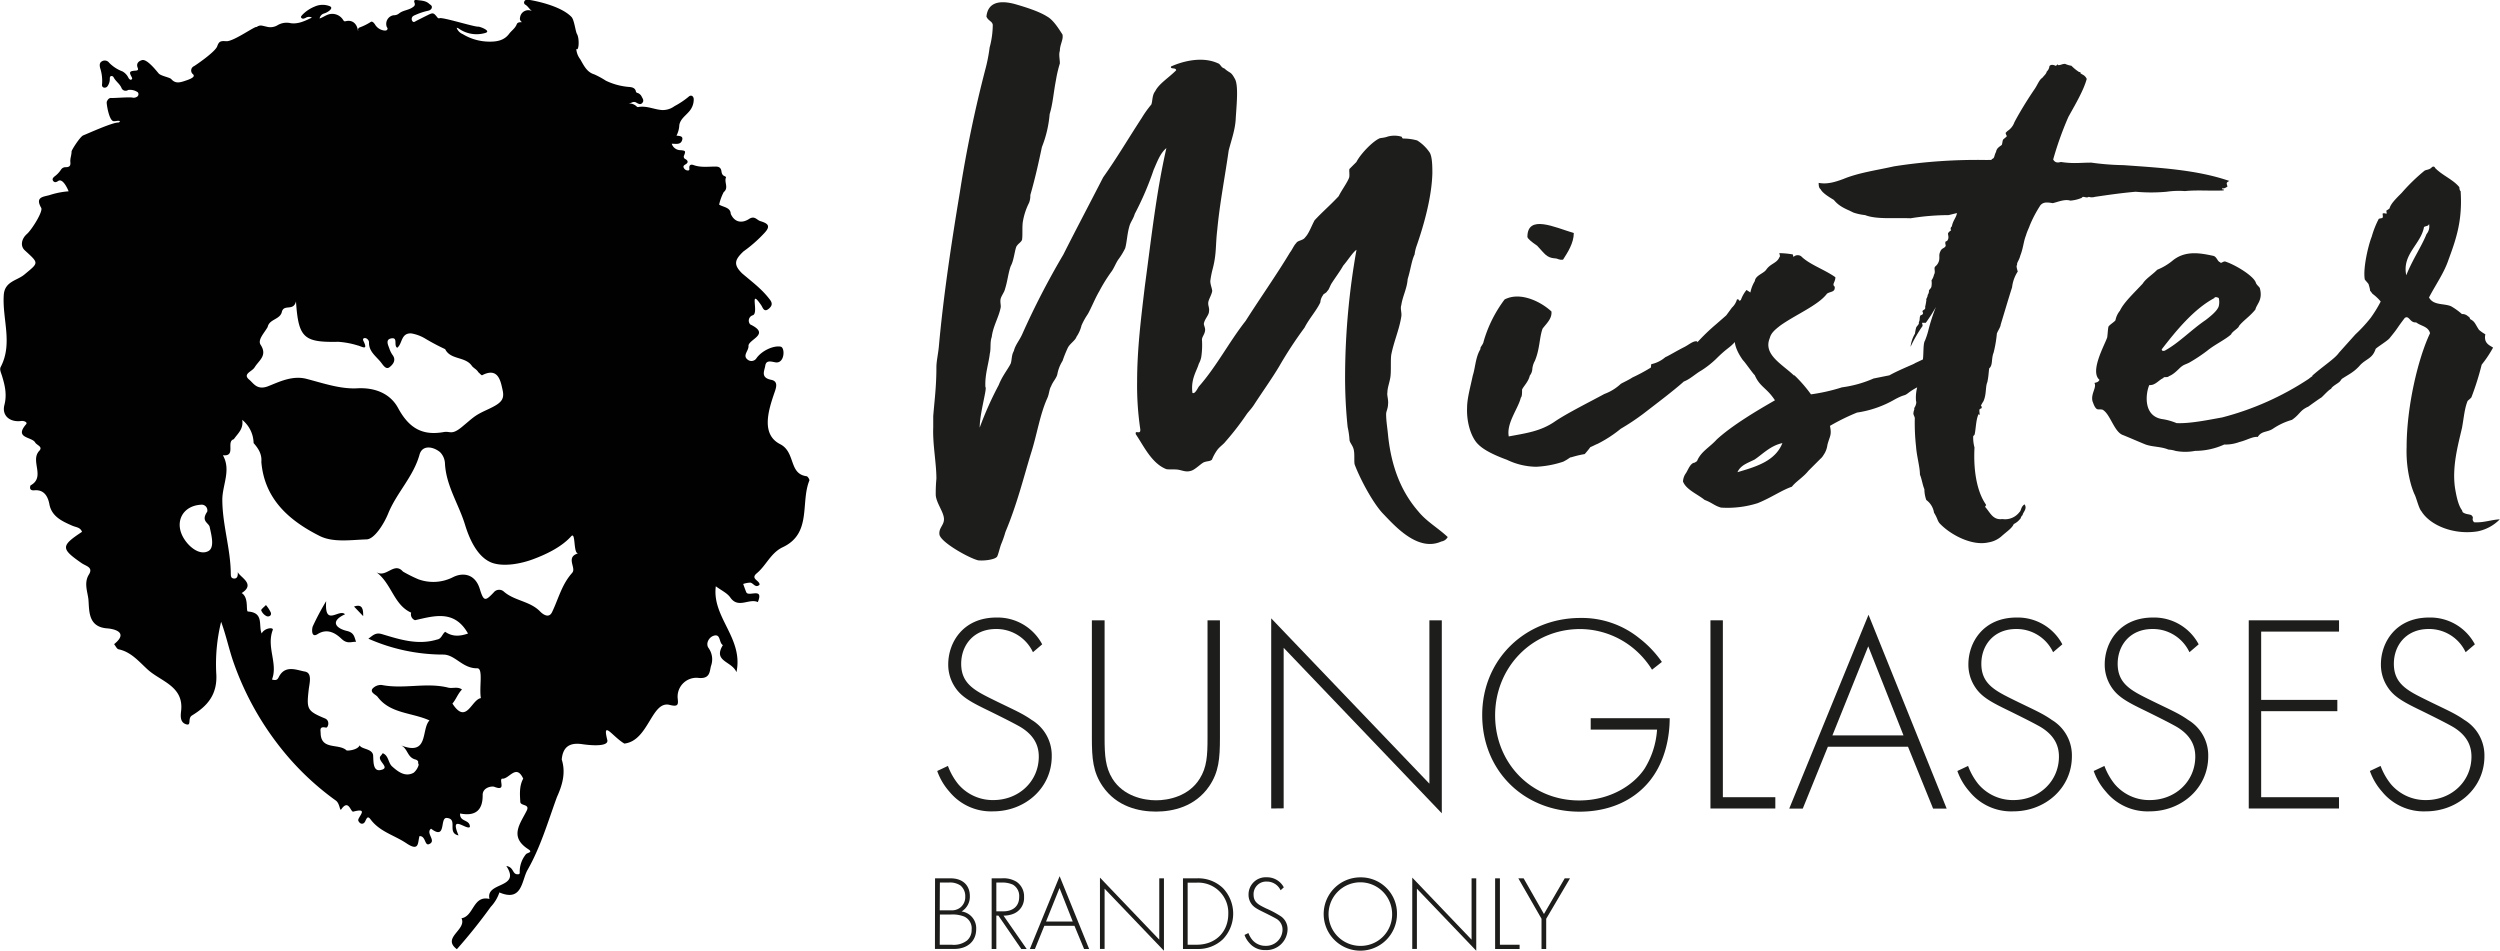 <svg id="Ebene_1" data-name="Ebene 1" xmlns="http://www.w3.org/2000/svg" viewBox="0 0 646.57 245.9"><defs><style>.cls-1{fill:#1d1d1b;}.cls-2{fill:#010101;}</style></defs><title>170301_mr-sunglasses_logo</title><path class="cls-1" d="M417.16,198.75c-4.42-5.08-7-11.47-7.86-19.81-.16-1.81-.49-3.61-.49-5.41,0-.65.49-1.47.49-2.45.17-1.15-.33-2.46-.16-3.11,0-1.31.65-2.79.81-4.26.17-1.63,0-3.93.17-5.4.65-3.44,2.13-6.71,2.62-10,.17-1-.33-2,0-2.95.33-2.29,1.47-4.25,1.64-6.71.81-2.62,1-4.75,1.8-6.39a9.79,9.79,0,0,1,.49-2.13c2-5.73,3.93-12.77,4.1-18.83,0-1.63,0-4.58-.82-5.57a10.85,10.85,0,0,0-3.11-2.95,13.66,13.66,0,0,0-3.6-.49c-.33,0-.33-.49-.49-.49a6.55,6.55,0,0,0-3.6,0c-.82.33-2,.33-2.13.49-1.8.82-4.91,4.09-5.89,6.06l-1.8,1.8c-.17.49.16,1.81-.17,2.46-.65,1.47-1.8,2.95-2.62,4.59-2.13,2.29-4.25,4.09-6.22,6.22-.82,1.47-1.47,3.44-2.45,4.42-.49.82-2,.82-2.29,1.47-.66.65-1,1.64-1.64,2.46-3.44,5.73-7.86,12-11.46,17.68-4.26,5.41-7.53,11.79-12.12,17-.33.49-1,2-1.64,1.63-.49-3.6,1.15-5.73,1.64-7.53a5.8,5.8,0,0,0,.65-1.81,21.08,21.08,0,0,0,.17-4.42c0-.82.82-1.47.82-2.62,0-.49-.33-1.15-.33-1.47C361.81,149,363,148,363,147c.17-1-.33-1.47-.17-2.46.17-.81.82-1.8,1-2.78,0-.65-.49-1.64-.49-2.62a23.7,23.7,0,0,1,.65-3.27c1-3.93.66-5.9,1.15-10,.66-7,2-13.75,2.95-20.47.66-2.62,1.64-5.24,1.81-8,.16-3.11.81-8.67-.17-10.48-1.15-2.13-1.15-1.31-2.78-2.78-.82-.17-1-1.15-1.64-1.31-3.93-1.8-8.84-.65-12.12.82-.33.82,1.31.17,1.31,1-2,2-4.42,3.43-5.41,5.4-.82,1-.65,2.46-1,3.44a26.29,26.29,0,0,0-2.46,3.44c-3.43,5.24-6.39,10.31-10,15.39-3.44,6.71-7,13.43-10.31,20a204.74,204.74,0,0,0-10.65,20.63c-.65,1.47-1.8,2.79-2.13,4.26-.66,1.15-.49,2.29-.82,3.27-.82,1.64-2.13,3.11-3.11,5.57a88,88,0,0,0-4.91,11c0-3.77,2-10.32,1.47-10.48-.16-3.27.82-5.89,1.15-8.68.33-1.31,0-2.95.49-4.26.33-2.78,1.8-5.07,2.29-7.53.17-.49-.17-1.47,0-2.29s1-1.81,1.15-2.62c.65-2,.82-4.09,1.47-5.9.82-1.47,1-3.93,1.47-5.07.49-.82,1.31-1.15,1.47-1.8.17-1.31,0-2.95.17-4.42a16.78,16.78,0,0,1,1.63-5.08,4.88,4.88,0,0,0,.33-2c1.31-4.58,2.13-8.35,3-12.44a29.59,29.59,0,0,0,2-8.52c.82-2.62,1-5.57,1.64-8.84a32.16,32.16,0,0,1,1-4.26c0-1.15-.33-2.29,0-3.27,0-1.64,1-2.95.66-4.25-.49-.66-2.13-3.61-3.93-4.59-2.29-1.47-6.22-2.62-8.51-3.28-4.42-1.14-6.88,0-7.21,3.28.49,1.15,1.47,1.15,1.64,2.13a23,23,0,0,1-.82,5.89,40.85,40.85,0,0,1-1,5.24,324.48,324.48,0,0,0-6.71,32.26c-2.13,12.77-4.25,26.85-5.4,39.63-.17,2-.65,3.93-.65,5.57,0,4.91-.49,8.52-.82,12.61V177c-.17,4.42.82,9.17.82,13.26a39.31,39.31,0,0,0-.17,4.26c.17,2.13,2.13,4.42,2.13,6.22,0,1.64-1.47,2.29-1.15,4.09.66,2.13,7.86,6.06,10,6.55,1.47.17,4.09-.17,4.75-.82.33-.16.65-1.8,1.15-3.27a27.22,27.22,0,0,0,1.15-3.27c2.95-7,4.75-14.25,6.55-20.15,1.64-5.07,2.29-10,4.26-14.41.49-1,.49-2.29,1-3.11.49-1.31,1.47-2.13,1.64-3.27a9.63,9.63,0,0,1,1.31-3.27,32.58,32.58,0,0,1,1.31-3.28c.49-1.14,2-2,2.29-2.95a9,9,0,0,0,1.31-2.95,17.46,17.46,0,0,1,1.64-2.95c1-1.8,1.8-3.93,2.95-5.89a41.25,41.25,0,0,1,3.27-5.24c.66-1,1-2,1.64-2.95a17.66,17.66,0,0,0,1.8-2.95c.49-1.81.49-3.77,1.15-5.9.33-1,1-1.8,1.31-2.95a78.18,78.18,0,0,0,4.91-11.46c.82-1.8,1.64-4.26,3.28-5.57-2.62,11.46-3.93,23.58-5.57,35.69-1,8.35-2,16.38-2,24.73a76.79,76.79,0,0,0,.82,12.28c.16,1.64-1.47,0-1.15,1.31,2,2.95,4.09,7.53,7.86,9,.49.16,2.13,0,3.11.16s2,.66,3.11.33c1.15-.17,2.79-2,3.61-2.29,1-.33,1.47-.17,2-.65a11.54,11.54,0,0,1,1.47-2.63c.66-.81,1.47-1.31,2-2a71.58,71.58,0,0,0,5.57-7.21c.49-.65,1.15-1.31,1.8-2.29,2-3.11,4.59-6.71,6.55-10a105.26,105.26,0,0,1,6.55-10c1.15-2.29,3.11-4.42,4.09-6.55a3.43,3.43,0,0,1,.66-1.8c.16-.49.82-.49,1.15-1.15.33-.17.65-1.15,1-1.8,1.15-1.8,2.29-3.28,3.11-4.75,1.15-1.31,2.45-3.43,3.43-4.09a188.54,188.54,0,0,0-2.95,32.1,124.36,124.36,0,0,0,.66,13.75,21.38,21.38,0,0,1,.49,3.44c.17.81,1,1.47,1.15,2.78.17,1,0,2.79.17,3.44,1.47,3.93,4.91,10.31,7.53,12.93,3.27,3.44,9,9.67,14.9,7a2.23,2.23,0,0,0,1.64-1.15C422.24,203,419.29,201.37,417.16,198.75Z" transform="translate(-50.32 -66.46)"/><path class="cls-1" d="M447.86,130c2,2.13,2.45,3.11,4.58,3.28.82,0,1,.49,2.13.33,1.15-1.8,2.78-4.26,2.78-6.88-4.91-1.47-12-4.91-12,1C445.4,128.17,446.38,129,447.86,130Z" transform="translate(-50.32 -66.46)"/><path class="cls-1" d="M602.67,116.05a44.1,44.1,0,0,0,8,0,22.3,22.3,0,0,1,4.75-.17c3.27-.33,6.71,0,10-.17.16-.65-.49.17-.33-.65.33.33,1-.16,1.31-.33-.16-.82-.49-1,.49-1.47-8.51-2.95-18.51-3.44-27.35-4.09a66.65,66.65,0,0,1-8.35-.65c-2.95,0-4.58.33-7.86-.17-.65.17-1.47.33-2-.65a85.44,85.44,0,0,1,3.93-11c2-3.6,3.93-6.87,4.75-9.83-.49-1-1-1-1.63-1.47V85.1h-.33a11.46,11.46,0,0,1-2-1.63,6.71,6.71,0,0,1-1.64-.49c-.82,0-1,.33-1.8.33-.16-.49-.33.17-.65.17-1-.49-1.64-.17-1.64.33a2.1,2.1,0,0,1-.65,1.15c-.17.65-.49.82-1.15,1.63-.82.49-1.31,2-2.13,3.11-2,2.95-3.77,5.89-5.08,8.35a4.43,4.43,0,0,1-1.8,2.29l-.49.49a2.71,2.71,0,0,0,.33.82c-.17.33-1,.82-1,1-.16.33-.16,1-.33,1.31-.65.49-1.31.82-1.47,1.8-.49.82-.33,1.64-1,1.8-.29.21-.15.27-.07.28a10.22,10.22,0,0,0-1.24,0,139.44,139.44,0,0,0-24.07,1.64c-4.42,1-9.17,1.64-13.1,3.27-1.8.66-4.09,1.47-6.39,1,0,.49,0,1.31.49,1.63.49,1,2.13,2,3.44,2.79,1.47,1.8,3.11,2.29,5.07,3.27a14.14,14.14,0,0,0,3,.65c2.95,1.15,7.37.66,11.79.82a63.35,63.35,0,0,1,9.83-.82c3.27-.81,2-.49,2.13-.49-.16,1.15-1,1.8-1.31,3.43a.7.7,0,0,0-.17,1c-.33.16-.82.65-.82.82,0,.49.33,1.15-.16,1.8,0,.16-.33.16-.49.33-.17.49.17,1,0,1.15-.17.49-1,.49-1.31,1.31-.49,1-.16,1.31-.33,2.29a2.78,2.78,0,0,1-1,1.64c-.49.49.17,1.31-.33,2.13a4.09,4.09,0,0,1-.65,1.47,4.52,4.52,0,0,1,0,1.47c0,.49-.49.82-.66,1.15a1.76,1.76,0,0,1-.33,1.15c0,.66-.49,1-.33,1.31a16.88,16.88,0,0,1-.33,1.8c.17.65-.33.65-.65,1-.17.17.33.66,0,.82,0,.33-.66.17-.66.65-.16.33,0,1-.33,1.47.17.49-.33.82-.65,1.31a9.78,9.78,0,0,0-.33,1.64,8.5,8.5,0,0,0-1.15,3.43,34.88,34.88,0,0,1,3.11-5.4,1.75,1.75,0,0,0-.17-.82h1a42.9,42.9,0,0,0,2.62-4.09,47.52,47.52,0,0,0-2,6.22,20.78,20.78,0,0,1-.82,2.46c-.51.76-.33,3.21-.54,4.88-1,.48-2,.94-2.12,1,.33,0-3.93,1.64-6.55,3.11l-4.09.82a30,30,0,0,1-8.19,2.29,47.53,47.53,0,0,1-8,1.81,36.18,36.18,0,0,0-4.26-4.91h-.17c-3.11-2.95-8-5.41-6.22-9.66.33-1.31,1.31-2.13,2.79-3.28,3.93-2.78,9.82-5.24,12-8.19,1-.65,2.13-.33,2-1.8-.81-.65.17-1.15.17-2.45-2.79-2-6.71-3.28-8.84-5.41a1.54,1.54,0,0,0-2,.17l-.17-.66a22.66,22.66,0,0,0-3.44-.33c-.16,0,.33.82,0,1-.65,1.63-2.29,1.63-3.43,3.27-.66,1-2.79,1.47-2.95,2.95a9.11,9.11,0,0,0-1.15,2.95l-1-.65a8.7,8.7,0,0,0-1.47,2.62c-.82.49-.16-.33-1-.17a4.68,4.68,0,0,1-1.31,2.13l-1.47,2-2.62,2.29a52.46,52.46,0,0,0-4.85,4.67c0-.08,0-.17-.09-.25-1-.16-2,.82-3.27,1.47-2,1-4.09,2.29-4.91,2.62a8.19,8.19,0,0,1-3.61,1.81c-.16.16,0,1-.33,1a46.67,46.67,0,0,1-4.58,2.45c-1,.66-2.13,1.15-3,1.64a12.48,12.48,0,0,1-4.25,2.62c-3.93,2.13-9.83,5.07-12.94,7.21-3.6,2.45-7.37,2.95-11.79,3.77-.65-3.44,2.45-7.21,3.11-10,.33-.33.33-1.15.33-2.13.49-1,1.63-2,2-3.6a3.05,3.05,0,0,0,.66-1.81,5.4,5.4,0,0,1,.65-2c1.31-3.11,1.15-6.06,2-8.35,1.15-1.47,2.45-2.62,2.29-4.42-2.63-2.46-8-5.24-12.12-3.11a33.58,33.58,0,0,0-5.41,10.81c-.16,1-1,1.47-.82,2-1.31,2.13-1.31,4.75-2,6.88-.65,3.11-1.47,5.89-1.47,8.35-.17,3.93,1.15,7.86,2.95,9.5,1.47,1.47,4.25,2.79,7.37,3.93a17.94,17.94,0,0,0,7.53,1.8,25.94,25.94,0,0,0,7-1.31c1.64-.82,1.64-1.15,2.13-1.15a25.46,25.46,0,0,1,3.43-.82c.17-.16,1-1.15,1.47-1.8.82-.33,1.31-.65,1.81-.82a32.28,32.28,0,0,0,6.05-3.93,60,60,0,0,0,5.9-3.93c3.6-2.78,7.53-5.73,10.31-8.19l.08-.09c1.57-.56,3.13-2.07,4.54-2.85a24.61,24.61,0,0,0,3.77-2.95c2.95-2.95,3.44-2.79,4.91-4.42,0,0,0,1.8,2.13,4.75.17,0,2.79,3.77,3,3.77,1.31,3.11,3.11,3.27,5.24,6.55-4.26,2.45-11,6.39-15.07,10.15-1.8,2-4.09,3.11-5.08,5.57a4.79,4.79,0,0,1-.81.49c-.17.17,0-.33-.17,0-1,.49-1.47,2.13-2,2.79a4,4,0,0,0-.65,2c.82,2.13,3.77,3.27,5.57,4.75,2.13.82,2.46,1.47,4.26,2a25.92,25.92,0,0,0,9.49-1.15c3.61-1.47,6.06-3.28,8.85-4.26,1-1.31,2.95-2.45,4.25-4.09l3.11-3.11a3.57,3.57,0,0,0,.82-1,5.72,5.72,0,0,0,1-2.62c.66-2.45,1.15-2.45.66-4.91a55.78,55.78,0,0,1,7-3.44,27.44,27.44,0,0,0,9.82-3.43c2.79-1.48,2.13-.66,3.44-1.64a14.54,14.54,0,0,1,2.3-1.45,10.54,10.54,0,0,0-.3,3.58c.17.17,0,1.15-.49,1.8.17.33-.16.66-.16,1.15-.17.49.33,1,.33,1.47a55.71,55.71,0,0,0,.33,7.37c.17,2.45,1,5.24,1,7.2.49,1.15.66,2.62,1.15,3.77a8.53,8.53,0,0,0,.49,2.79,5,5,0,0,1,2,3.27c1,1.64.82,2,1.47,2.79,2.79,2.95,8.35,5.89,12.61,4.91a6.72,6.72,0,0,0,3.44-1.64c1.47-1.31,2.62-2,3.11-3.11a4.7,4.7,0,0,0,1.63-1.31c.17,0,.17-.65.66-1,0-.65,1.31-1.63.49-2.78-1,.65-.82,1.63-1.31,2a4.65,4.65,0,0,1-4.42,1.8c-2.46.33-3.11-1.64-4.43-3.11,0-.82.33.17.17-.65-2.29-3.27-3.27-8.68-2.95-14.74a9.58,9.58,0,0,1-.33-2.95l.33-.33c.33-1,.33-3.77,1-5.24,0-.33.33.33.33,0s-.16-1.47,0-1.31c0-.16.49-.33.49-.33.17-.49-.17-.65-.17-.65a9.37,9.37,0,0,1,.66-1.15c.82-1.8.49-3.77,1-4.91.33-1.47.33-2.45.49-3.6,1-.82.49-2.45,1.15-4.09a32,32,0,0,0,.82-4.75c0-.49,1-1.81,1-2.46,1-3.27,2-6.71,2.95-9.66a9.33,9.33,0,0,1,1.47-4.09c-.16-.49-.49-1.64-.16-1.64-.17-.65.49-1.15.81-2.45.82-2.13.82-3.61,1.47-5.24.33-1.15.66-1.64,1-2.62a30.8,30.8,0,0,1,2.78-5.24c.66-.65,1.31-.82,3.11-.49,1-.16,3.11-1.15,4.59-.65a9.68,9.68,0,0,0,2.78-.65c.17,0,.33-.33.49-.33.49,0,1,.33,1.47,0a2.85,2.85,0,0,0,1.64,0C595.63,116.86,598.9,116.38,602.67,116.05Zm-103,72.54c.82-1.8,2.45-2.29,4.42-3.27,2-1.31,4.09-3.61,7.21-4.26C509.46,185.65,504.71,187.12,499.63,188.59Z" transform="translate(-50.32 -66.46)"/><path class="cls-1" d="M690.17,201.53c-.82-1,.17-1-.65-1.8-.49-.33-1.47-.17-2.29-.82l-.17-.49c-1-1.31-1.47-3.76-1.8-5.73-.82-5.57.82-11.3,1.8-15.56.49-2.62.65-5.07,1.47-7,.17-.16,1-.82,1-1a72.4,72.4,0,0,0,2.62-8.35,30,30,0,0,0,2.95-4.42c-1-.65-2.46-1.15-2-3.44a10.06,10.06,0,0,1-1.64-1.15c-1-1.47-1-2.13-2.29-2.78,0,0-.17-.66-.49-.66a2.12,2.12,0,0,0-1.64-.65,17.37,17.37,0,0,0-2.78-2c-1.81-.81-4.59-.16-5.73-2.29,1.8-3.44,3.93-6.39,5.07-9.83,2-5.41,3.61-10.15,3.11-17.69-.16,0-.33-.49-.33-1-1.64-2-4.26-2.95-6.22-4.91-.33-.66-.66-.33-.82-.33-.65.81-1.47.65-2,1a48.68,48.68,0,0,0-5.89,5.73c-1.47,1.47-2.79,2.78-3.11,3.93,0,.17-.65.49-.82.65-.16,0,.17.33,0,.82,0,0-.82-.33-1,0,0,.17.16.66,0,1,0,.16-.82.16-1,.33a24.08,24.08,0,0,0-1.81,4.59c-.81,2-2.29,8-1.8,11,0,.17,1,1.15,1,1.31.81,2.62-.17.81,1,2.45a12.35,12.35,0,0,1,2.13,2,33.31,33.31,0,0,1-2.62,4.26,38.66,38.66,0,0,1-3.93,4.25c-1.8,2-1.8,2-4.26,4.75-1,1.48-4.09,3.44-6.87,5.9a.77.77,0,0,0,0,.16,7.08,7.08,0,0,0-.9.66,74.21,74.21,0,0,1-22.43,10c-3.6.65-8.35,1.63-11.79,1.47a15.85,15.85,0,0,0-3.43-1c-5.57-.66-4.42-7.21-3.61-8.85,1.47.17,2.46-1.31,3.61-1.8.16-.49,1,0,1.47-.49,1.63-.65,2.78-2.29,3.44-2.62.33-.33,1.47-.65,2-1a42.57,42.57,0,0,0,4.43-2.95c2-1.64,4.58-2.79,6.22-4.26.16-.65,2-1.64,2-2.13,1.15-1.47,2.62-2.29,4.25-4.26.33-1.47,2-2.45,1.15-5.57-.16-.33-.82-.82-1-1.31-.49-1.81-5.41-4.75-8-5.57-.65,0-1,.66-1.31.17-.66-.17-.82-1.47-1.8-1.64-3.11-.65-7-1.47-10.32,1.15a15.2,15.2,0,0,1-4.09,2.46c-1.47,1.47-2.95,2.29-3.77,3.6-2.45,2.62-4.91,4.91-5.89,7a5.56,5.56,0,0,0-1.15,2.46c-.33.49-1.31,1-1.8,1.63-.17.66-.17,1.47-.33,2.79-.66,2-4.59,8.84-2,11-.33.65-.82.65-1.31.81.66,1.15-1,2.79-.49,4.75.16.33.49,1.63,1.15,2,.33.17,1,0,1.47.17,2,1.15,2.95,5.73,5.24,6.55.49.16,5.4,2.29,5.89,2.45,1.8.65,3.93.49,5.89,1.31a6.85,6.85,0,0,1,1.8.33,13.22,13.22,0,0,0,5.08,0,18.27,18.27,0,0,0,7.53-1.64,10.53,10.53,0,0,0,3.93-.65c2-.49,3.44-1.47,4.75-1.31,1-1.63,2.46-1.15,3.93-2.13a17,17,0,0,1,4.91-2.29c2.13-1.47,2-2.45,4.26-3.44.65-.49,2.95-2.13,3.27-2.29s2-2.13,2.62-2.29c0-.49,1.8-1.47,2.13-1.8s.39-.49.6-.76c1.77-1.19,3.19-1.73,4.83-3.66,1.64-1.63,3.11-1.63,3.93-4.09.16-.33,3.11-2.13,3.6-2.78,2.46-3,1.47-2,3.93-5.24,1.15-.82,1.31,1.31,2.95,1.14,1.31,1,3.11,1,3.6,2.79-3.11,6.55-6.06,19-6.06,29.47a32.13,32.13,0,0,0,1,9.17,20.61,20.61,0,0,0,1,2.95c.49.82,1.15,3.77,1.8,4.42,2.29,3.77,8.52,6.22,14.57,5.24a11.06,11.06,0,0,0,5.73-3.11C694.59,200.88,692.63,201.7,690.17,201.53Zm-67.17-58s.16-.49,1.15,0a4.44,4.44,0,0,1,0,2.13c-.33,1.15-2.13,2.62-3.44,3.61-3.61,2.45-6.88,5.89-10.48,7.86,0,0-.82.33-.82-.33C613.18,151.91,617.76,146.35,623,143.56ZM677.89,127c-1.31,3.27-3.61,6.55-5.24,10.65-1.15-5.41,3.77-8,4.58-12.45.33-.33,1.15-.17,1.31-.82A3.09,3.09,0,0,1,677.89,127Z" transform="translate(-50.32 -66.46)"/><path class="cls-1" d="M317.47,235.14a10.41,10.41,0,0,0-9.56-6c-5.76,0-9,4.16-9,9,0,5.25,3.65,7,8.54,9.41s7.22,3.35,9.7,5.11a10.69,10.69,0,0,1,5.18,9.41c0,8.17-6.86,14.23-15.17,14.23a13.91,13.91,0,0,1-11.31-5.11,16.07,16.07,0,0,1-3.14-5.33l2.77-1.31a16.75,16.75,0,0,0,2.63,4.67,11.7,11.7,0,0,0,9.12,4.16c6.57,0,11.75-4.82,11.75-11.24,0-2.63-1-5.4-4.74-7.66-1.38-.8-4.23-2.26-8.25-4.23-4.81-2.33-7.22-3.65-8.9-6.42a10.47,10.47,0,0,1-1.53-5.55c0-5.62,3.8-12.11,12.48-12.11a13.05,13.05,0,0,1,11.82,6.93Z" transform="translate(-50.32 -66.46)"/><path class="cls-1" d="M336,226.89v30.42c0,4.6.22,7.59,2,10.51,2.85,4.6,8.17,5.62,11.31,5.62s8.47-1,11.31-5.62c1.82-2.92,2-5.91,2-10.51V226.89h3.21v30.42c0,5.33-.29,8.83-2.77,12.48-3.65,5.33-9.41,6.57-13.79,6.57s-10.14-1.24-13.79-6.57c-2.48-3.65-2.77-7.15-2.77-12.48V226.89Z" transform="translate(-50.32 -66.46)"/><path class="cls-1" d="M379.09,275.56V226.38L420,269.14V226.89h3.21V276.8L382.31,234v41.52Z" transform="translate(-50.32 -66.46)"/><path class="cls-1" d="M461.72,252.21h20.43c0,4.45-1,10.87-5,16-4.31,5.47-10.87,8.17-18.32,8.17-14.3,0-25.17-10.51-25.17-25s11.24-25.1,25.39-25.1a23.63,23.63,0,0,1,15.25,5.25,27.81,27.81,0,0,1,5.83,6.13l-2.55,2a22.42,22.42,0,0,0-4.67-5.4A21.89,21.89,0,0,0,459,229.15c-12.48,0-22,9.92-22,22.33,0,12.19,9.2,22,21.74,22,8.32,0,14.3-4.23,16.93-8.25a21.75,21.75,0,0,0,3.21-10.07H461.72Z" transform="translate(-50.32 -66.46)"/><path class="cls-1" d="M495.9,226.89v45.75h13.57v2.92H492.69V226.89Z" transform="translate(-50.32 -66.46)"/><path class="cls-1" d="M543.78,259.58H523.06l-6.49,16h-3.5l20.5-50.13,20.21,50.13h-3.51Zm-1.16-2.92-9.12-23.05-9.27,23.05Z" transform="translate(-50.32 -66.46)"/><path class="cls-1" d="M581.31,235.14a10.41,10.41,0,0,0-9.56-6c-5.76,0-9,4.16-9,9,0,5.25,3.65,7,8.54,9.41s7.22,3.35,9.7,5.11a10.69,10.69,0,0,1,5.18,9.41c0,8.17-6.86,14.23-15.17,14.23a13.91,13.91,0,0,1-11.31-5.11,16.07,16.07,0,0,1-3.14-5.33l2.77-1.31a16.75,16.75,0,0,0,2.63,4.67,11.7,11.7,0,0,0,9.12,4.16c6.57,0,11.75-4.82,11.75-11.24,0-2.63-1-5.4-4.74-7.66-1.38-.8-4.23-2.26-8.25-4.23-4.81-2.33-7.22-3.65-8.9-6.42a10.47,10.47,0,0,1-1.53-5.55c0-5.62,3.8-12.11,12.48-12.11a13.05,13.05,0,0,1,11.82,6.93Z" transform="translate(-50.32 -66.46)"/><path class="cls-1" d="M616.57,235.14a10.41,10.41,0,0,0-9.56-6c-5.76,0-9,4.16-9,9,0,5.25,3.65,7,8.54,9.41s7.22,3.35,9.7,5.11a10.69,10.69,0,0,1,5.18,9.41c0,8.17-6.86,14.23-15.17,14.23a13.91,13.91,0,0,1-11.31-5.11,16.07,16.07,0,0,1-3.14-5.33l2.77-1.31a16.75,16.75,0,0,0,2.63,4.67,11.7,11.7,0,0,0,9.12,4.16c6.57,0,11.75-4.82,11.75-11.24,0-2.63-1-5.4-4.74-7.66-1.38-.8-4.23-2.26-8.25-4.23-4.81-2.33-7.22-3.65-8.9-6.42a10.47,10.47,0,0,1-1.53-5.55c0-5.62,3.8-12.11,12.48-12.11a13.05,13.05,0,0,1,11.82,6.93Z" transform="translate(-50.32 -66.46)"/><path class="cls-1" d="M655.26,229.81H635.12v17.66h19.7v2.92h-19.7v22.25h20.13v2.92H631.91V226.89h23.35Z" transform="translate(-50.32 -66.46)"/><path class="cls-1" d="M688,235.14a10.41,10.41,0,0,0-9.56-6c-5.76,0-9,4.16-9,9,0,5.25,3.65,7,8.54,9.41s7.22,3.35,9.7,5.11a10.69,10.69,0,0,1,5.18,9.41c0,8.17-6.86,14.23-15.17,14.23a13.91,13.91,0,0,1-11.31-5.11,16.07,16.07,0,0,1-3.14-5.33l2.77-1.31a16.75,16.75,0,0,0,2.63,4.67,11.7,11.7,0,0,0,9.12,4.16c6.57,0,11.75-4.82,11.75-11.24,0-2.63-1-5.4-4.74-7.66-1.38-.8-4.23-2.26-8.25-4.23-4.81-2.33-7.22-3.65-8.9-6.42a10.47,10.47,0,0,1-1.53-5.55c0-5.62,3.8-12.11,12.48-12.11a13.05,13.05,0,0,1,11.82,6.93Z" transform="translate(-50.32 -66.46)"/><path class="cls-1" d="M292.15,293.62h4c3.18,0,5,1.83,5,4.57a4.45,4.45,0,0,1-2.14,4,4.37,4.37,0,0,1,3.78,4.57c0,3.21-2.36,5.12-5.67,5.12h-5Zm1.21,8.27h2.9a3.51,3.51,0,0,0,2.49-.77,3.44,3.44,0,0,0,1.21-2.79,3.54,3.54,0,0,0-1.23-2.85,4.78,4.78,0,0,0-3-.77h-2.33Zm0,8.9h3.07a5.54,5.54,0,0,0,4-1.1,3.55,3.55,0,0,0,1.18-2.79,3.33,3.33,0,0,0-1.94-3.4,8.11,8.11,0,0,0-3.42-.52h-2.85Z" transform="translate(-50.32 -66.46)"/><path class="cls-1" d="M314.45,311.89l-5.92-8.63H308v8.63h-1.21V293.62h2.63a6.4,6.4,0,0,1,3.86.93,4.55,4.55,0,0,1,1.89,3.92,4.39,4.39,0,0,1-3.07,4.44,7,7,0,0,1-2.25.36l6,8.63ZM308,302.16h1.75c2.6,0,4.16-1.37,4.16-3.72a3.4,3.4,0,0,0-1.62-3.18,6.51,6.51,0,0,0-2.79-.55H308Z" transform="translate(-50.32 -66.46)"/><path class="cls-1" d="M328.2,305.89h-7.78l-2.44,6h-1.31l7.7-18.82L332,311.89h-1.31Zm-.44-1.1-3.42-8.66-3.48,8.66Z" transform="translate(-50.32 -66.46)"/><path class="cls-1" d="M334.8,311.89V293.43l15.34,16.05V293.62h1.21v18.73L336,296.3v15.58Z" transform="translate(-50.32 -66.46)"/><path class="cls-1" d="M356.27,311.89V293.62h3.62a9.22,9.22,0,0,1,6.74,2.55,9.57,9.57,0,0,1,0,13.17,9.22,9.22,0,0,1-6.74,2.55Zm1.21-1.1h2.38c4.82,0,8.13-3.29,8.13-8a7.77,7.77,0,0,0-8.13-8.05h-2.38Z" transform="translate(-50.32 -66.46)"/><path class="cls-1" d="M381.52,296.71a3.9,3.9,0,0,0-3.59-2.25,3.25,3.25,0,0,0-3.4,3.4c0,2,1.37,2.63,3.21,3.53a25.82,25.82,0,0,1,3.64,1.92,4,4,0,0,1,1.94,3.53,5.47,5.47,0,0,1-5.7,5.34,5.22,5.22,0,0,1-4.25-1.92,6,6,0,0,1-1.18-2l1-.49a6.31,6.31,0,0,0,1,1.75,4.39,4.39,0,0,0,3.42,1.56,4.25,4.25,0,0,0,4.41-4.22,3.22,3.22,0,0,0-1.78-2.88c-.52-.3-1.59-.85-3.09-1.59-1.81-.88-2.71-1.37-3.34-2.41a3.93,3.93,0,0,1-.58-2.08,4.44,4.44,0,0,1,4.68-4.55,4.9,4.9,0,0,1,4.44,2.6Z" transform="translate(-50.32 -66.46)"/><path class="cls-1" d="M411.62,302.79a9.48,9.48,0,1,1-9.48-9.42A9.33,9.33,0,0,1,411.62,302.79Zm-1.26,0a8.22,8.22,0,1,0-8.22,8.3A8.11,8.11,0,0,0,410.36,302.79Z" transform="translate(-50.32 -66.46)"/><path class="cls-1" d="M415.57,311.89V293.43l15.34,16.05V293.62h1.21v18.73L416.77,296.3v15.58Z" transform="translate(-50.32 -66.46)"/><path class="cls-1" d="M438.24,293.62v17.17h5.09v1.1H437V293.62Z" transform="translate(-50.32 -66.46)"/><path class="cls-1" d="M449,304.08l-6-10.46h1.37l5.26,9.23,5.37-9.23h1.37l-6.16,10.46v7.81H449Z" transform="translate(-50.32 -66.46)"/><path class="cls-2" d="M140,229.63c-2.6-.61-4.54-2.41-.45-4.3-1.52-1.57-5.38,3.47-4.87-3.4a65.53,65.53,0,0,0-3.47,6.53c-.26.67-.42,3.08,1.25,2,2.78-1.77,5.08.17,6.21,1.24,1.48,1.39,2.49.7,3.74.75C141.95,231.29,142,230.09,140,229.63Z" transform="translate(-50.32 -66.46)"/><path class="cls-2" d="M119.1,222.94c-.49.53-1.31,1.12-1.22,1.38a2.83,2.83,0,0,0,1.38,1.49c.52.24,1.35-.08,1.11-.9A8.6,8.6,0,0,0,119.1,222.94Z" transform="translate(-50.32 -66.46)"/><path class="cls-2" d="M141.88,223.33l2.37,2.48C144.28,224.11,144.12,222.55,141.88,223.33Z" transform="translate(-50.32 -66.46)"/><path class="cls-2" d="M111.79,213.71c0-.14,0-.12,0,0Z" transform="translate(-50.32 -66.46)"/><path class="cls-2" d="M258.94,189.63c-4.68-.61-2.8-6.23-6.86-8.3-4.78-2.44-3.2-8.21-1.64-12.81.51-1.5,1.4-3.42-.68-3.83-2.85-.57-1.7-2.39-1.52-3.65.26-1.81,2.1-.81,3-.84,2.06-.08,2.1-3.85,1-4.08-1.84-.37-5,1.05-6.37,3.12a1.54,1.54,0,0,1-2.14.27c-1.49-1.09.24-2.3.17-3.55-.1-1.75,5.86-3,.46-5.59A1.45,1.45,0,0,1,245,148c1.71-.51-1.07-7.34,2.18-2.62.43.63.72,2,2,.9.85-.74,1-1.41.17-2.44-2-2.6-4.14-4.17-7.06-6.64-2.42-2.35-1.9-3.6.3-5.71a34.69,34.69,0,0,0,5.36-4.7c1.93-2,.81-2.58-1-3.15-.93-.28-1.45-1.49-2.92-.54-1.71,1.11-3.69,1-4.72-1.34-.07-1.69-1.92-1.7-3-2.38a13,13,0,0,1,1.18-3.23c1.38-1.12.05-2.59.6-3.8,0-.1-.17-.27-.32-.32-.65-.22-.78-.72-.87-1.31-.12-.84-.62-1.2-1.53-1.18-1.9,0-3.82.29-5.68-.39-.64-.23-1.16-.07-1.09.77,0,.28.11.61-.33.63a1.18,1.18,0,0,1-1.09-.66c-.25-.41,0-.66.34-.86.78-.43.89-.93.08-1.42a.67.67,0,0,1-.33-1c.41-1.1.33-1.17-.87-1.31a2.38,2.38,0,0,1-2.35-1.67c1.09,0,2.35.35,2.71-1,.27-1-.68-1-1.48-1.09a6.54,6.54,0,0,0,.73-2.74c.29-1.66,1.79-2.52,2.73-3.74a4.69,4.69,0,0,0,1-2.88c0-.91-.74-1.3-1.36-.67a21.27,21.27,0,0,1-3.63,2.41,5.06,5.06,0,0,1-3.19,1c-2.08-.13-4-1.19-6.2-.77a.4.4,0,0,1-.34-.11,2.7,2.7,0,0,0-2.17-.81,3.74,3.74,0,0,0,1-.31,1.16,1.16,0,0,1,1.15.15c.48.26,1,.53,1.45,0s.18-1-.13-1.53a1.85,1.85,0,0,0-1-1c-.24-.07-.48-.13-.53-.41-.19-.95-1-1.12-1.76-1.18a16.9,16.9,0,0,1-6-1.61,22.33,22.33,0,0,0-3-1.64c-2-.59-2.76-2.42-3.67-3.95a5,5,0,0,1-1-2.67c.69.81.87-2.68.18-3.83-.39-.66-.69-3.64-1.42-4.41-3-3.11-10.37-4.36-11.33-4.47a.82.82,0,0,0-.89.51.64.64,0,0,0,.34.82c.75.49,1.1,1.35,1.91,1.77A2.14,2.14,0,0,0,184.82,71a1,1,0,0,0,.54,1.19c-.52,0-1.18,0-1.39.53-.4,1.07-1.37,1.66-2,2.51-1.24,1.67-3.09,2-4.87,2A13.42,13.42,0,0,1,170,75.29a2.79,2.79,0,0,1-1.58-1.65,1.32,1.32,0,0,1,.63.27A8,8,0,0,0,175.78,75c1.8-.5-1.37-1.69-1.79-1.65-1,.11-9.87-2.72-10.07-2.13a.7.7,0,0,1-.56-.35c-.91-1.15-1.08-1.17-2.44-.49-1,.49-2,1-2.95,1.48-.29.15-.68.53-1,.05a.94.94,0,0,1,.21-1.3,3.9,3.9,0,0,1,.66-.32,16.1,16.1,0,0,1,3.25-1.06c.44-.12.86-.36.92-.86s-.38-.65-.68-.92c-.94-.88-2.17-.82-3.33-1-.55-.07-.65.28-.49.68.3.75-.12,1-.72,1.38-1,.59-2.3.66-3.24,1.41a2.09,2.09,0,0,1-1.44.48,2.27,2.27,0,0,0-1.77,3c.15.26.33.46.11.74s-.47.23-.78.21a3.24,3.24,0,0,1-2.41-1.64c-.28-.37-.69-.85-1.08-.56a14.5,14.5,0,0,1-2.9,1.43.63.63,0,0,0-.35.7s0,.07.08.07-.15.12-.12,0c-.24-1.69-1.38-2.86-3.17-2.4-.43.11-.52-.14-.72-.43a3.3,3.3,0,0,0-4.15-1.16c-.6.26-1.15.64-1.87.88a1.61,1.61,0,0,1,1.17-1.3,4.18,4.18,0,0,0,1.39-.75c.68-.58.6-1-.25-1.24a5,5,0,0,0-3.59.21,9.39,9.39,0,0,0-3.2,2.15c-.18.25-.53.5-.2.81s.69.11,1,0a1.64,1.64,0,0,1,1.69-.11c-1.85.89-3.52,1.71-5.47,1.45a4.59,4.59,0,0,0-3.5.57,3.59,3.59,0,0,1-2.75.33c-.4-.09-.8-.19-1.2-.27a1.64,1.64,0,0,0-1.37.37c-.23-.44-6,3.8-7.88,3.66-1.42-.11-1.86,0-2.32,1.31-.52,1.48-5.66,4.95-6,5.14a1.23,1.23,0,0,0-.27,2.09c.79.75-.92,1.33-2.12,1.73s-2.43.77-3.48-.46c-.39-.45-2.47-.77-3.19-1.39-.26-.22-3-3.95-4.4-3.53-.93.28-1.55.91-1.1,2,.27.65-.16.69-.69.73-1.43.11-1.57.36-.93,1.54.14.26.32.56,0,.75s-.57-.14-.75-.38A3.76,3.76,0,0,0,82,84.93a9.38,9.38,0,0,1-3.45-2.24,1.42,1.42,0,0,0-1.86-.38c-.71.41-.61,1.08-.48,1.71a10.74,10.74,0,0,1,.51,4.18c-.07.36,0,.75.41.9a.91.91,0,0,0,1.05-.43,3.17,3.17,0,0,0,.54-1.81c0-.27,0-.61.31-.72a.6.6,0,0,1,.7.37c.54,1,1.56,1.63,2,2.67a1.14,1.14,0,0,0,1.73.55,3.48,3.48,0,0,1,2.5.6.79.79,0,0,1-.33,1.22,1.48,1.48,0,0,1-1.07.15c-.79-.18-4.81.16-5.44.1s-1,.49-1.19,1c-.12.31.56,4.84,1.75,5,.55.08,1.11-.24,1.66,0a.48.48,0,0,1-.51.35c-1.66.07-7.5,2.73-9,3.33-.76.3-3.06,3.84-3,4.19,0,.92-.41,1.79-.31,2.72s-.23,1.3-1.15,1.31a1.39,1.39,0,0,0-1.26.62,6.77,6.77,0,0,1-1.65,1.75c-.39.31-.76.73-.36,1.22s.87.23,1.23,0c1.05-.78,2.22,1.36,2.74,2.65a20.77,20.77,0,0,0-5,1c-1.68.45-3.68.5-2.09,3.28.53.93-2.47,5.68-3.69,6.75-1.43,1.25-1.77,3.12-.56,4.23,3.71,3.42,3.68,3.12-.12,6.28-1.87,1.56-5.06,1.74-5.31,5.24-.44,6.21,2.4,12.55-.8,18.65-.34.65.08,1.46.32,2.24.75,2.44,1.35,4.85.64,7.59s1.4,4.53,4.36,4.14c.65-.09,1.72.3,1.25.85-3.16,3.66,1.5,3.2,2.35,4.71.4.71,2.08,1.08,1.06,2.16-2.45,2.59,1.71,6.78-2.26,8.94,0,0-.64,1.43,1,1.27,2.32-.22,3.45,1.34,3.87,3.58.6,3.24,3.37,4.45,5.94,5.58,1,.43,2.06.39,2.5,1.58-5.49,3.63-5.52,4.34-.09,8.1,1.14.79,3.05,1.05,1.88,2.93-1.39,2.23-.29,4.58-.12,6.6.23,2.8-.13,7,4.89,7.34,1.05.08,5.9.75,1.74,4.08.38.46.7,1.23,1.16,1.33,3.34.68,5.44,3.39,7.69,5.38,3.34,2.95,9.23,4.23,8.48,10.57-.15,1.28-.27,2.85,1.15,3.39,1.72.65.4-1.46,1.68-2.24,3.82-2.33,6.71-5.32,6.25-11.06a45.74,45.74,0,0,1,1.27-13.16c1.24,3.38,2,6.92,3.06,10.06a76,76,0,0,0,12.31,22.51,70.84,70.84,0,0,0,14.29,13.66c1.08.78,1,2.82,1.4,2.29,1.94-2.81,2.42.77,3.13.58,4.31-1.16.94,1.56,1.29,2.35.45,1,1.36,1,1.76.2s.63-1.6,1.42-.53c2.38,3.2,6.2,4.1,9.25,6.16,3.45,2.32,2.89-.28,3.4-1.85,1.64-.07,1.29,2.57,2.47,2.08,2.05-.85-1-2.82.51-4,4.1,3.12,2.14-3,4.11-2.77,2.95.27-.09,3.88,3,4.51-2.46-5.8,2.23-1.17,2.94-2.21,0-2-2.69-1.19-2.54-3.46,3.82.76,5.9-.69,5.84-4.81,0-1.91,2.34-2.36,3.06-2.07,3.09,1.2,1.15-1.6,1.91-2.13,1.84.29,3.66-4,5.52,0-1.05,1.91-.87,4-.76,6,.06,1.12,2.54.5,1.67,2.26-1.7,3.42-4.6,6.78.41,10,1.32.85-.34.87-.65,1.33a7.16,7.16,0,0,0-1.57,4.84c0,.16-.31.34-.25.28-1.79.28-1.1-1.8-3.22-2.12,3.9,5.92-5.42,4-4.36,8.52-4.3-1-4,4.47-7.23,5,1.42,3-5.21,5-1.2,8A139.86,139.86,0,0,0,177.24,301a10.19,10.19,0,0,0,2.24-3.73c5.94,2.54,5.73-3.11,7.27-5.81,3.38-5.91,5.28-12.49,7.61-18.87,1.41-3.11,2.33-6.28,1.24-9.71.31-3.32,2.09-4.44,5.36-3.95,2.22.33,6.88.7,6.42-1.1-1.34-5.31,1.35-.86,4.42.94,6.32-.74,7-11.21,11.73-10,2.18.56,2.23-.1,2.07-1.58a4.87,4.87,0,0,1,5.21-5.42c3.32.42,3-1.85,3.42-3.15a5,5,0,0,0-.67-4.58c-.78-1.1.06-2.77,1.37-3.17,1.85-.56,1.28,1.85,2.35,2.43-2.63,4.29,2.29,4.09,3.51,7,1.86-8.85-6.39-14.13-5.34-22.21,1.41,1.06,2.93,1.73,3.74,2.89,2.07,3,4.89.14,7.13,1.2,1.63-4-2.44-1.21-3-2.57-.29-.69-.53-1.41-.79-2.12a6.66,6.66,0,0,1,1.8-.35c.82.06,1.34,1.52,2.42.57.17-1.11-2.5-1.51-.69-3,2.42-2,3.6-5.27,6.71-6.73,7.56-3.56,4.54-11.49,6.87-17.23C259.74,190.49,259.23,189.66,258.94,189.63ZM104.18,209c-2.13,1.11-4.73-.87-6.13-3-2.8-4.2-.71-8.68,4.18-9a1.48,1.48,0,0,1,1.68,1.81c-1.69,2.44.38,2.87.63,3.9C105,204.88,105.9,208.1,104.18,209Zm12-47.53c1-1.74,3.41-3,1.54-5.84-.84-1.29,1-3.1,1.83-4.61.42-2.08,3.31-1.89,3.69-4,.59-1.95,3,0,3.63-2.62.63,9.46,2,10.64,10.92,10.46a21.73,21.73,0,0,1,5.06.95c1.07.24,2.78,1.49,1.46-1.18-.35-.72.33-.82.69-.68a1.32,1.32,0,0,1,.76.95c-.13,2.45,1.81,3.67,3.08,5.27.57.72,1.31,2,2.24,1.24.76-.59,1.82-1.74.78-3.12a6.37,6.37,0,0,1-.83-1.66c-.36-1-1.11-2.42.58-2.67s.46,1.89,1.44,2.44c1.37-1,.91-3.8,3.58-3.72a10.29,10.29,0,0,1,3.53,1.27,56.78,56.78,0,0,0,5.29,2.81c1.4,2.83,5.18,1.84,6.9,4.31.39.57,1.27.91,1.66,1.64.34.28.85.88,1,.8,4.23-2.21,4.81,1.67,5.29,3.79.62,2.72-.59,3.56-4.21,5.23-3.12,1.44-3.37,1.93-6.27,4.32-2.73,2.25-3,1.06-4.71,1.35-5.55,1-9-1-11.81-6.17-1.92-3.59-5.7-5.4-10.61-5.14-4.29.23-8.73-1.3-13-2.42-3.71-1-7.13.74-10,1.87s-3.81-.76-4.86-1.64C112.91,163.16,115.54,162.57,116.16,161.47Zm82.15,53.12c-2.73,3-3.57,6.76-5.24,10.2-.87,1.79-2.54.38-3.09-.19-2.64-2.72-6.68-2.73-9.42-5.18a1.79,1.79,0,0,0-2.58.27c-2.18,2.3-2.58,2.37-3.59-.9-1.22-4-4.43-4.3-6.88-3.08a11.24,11.24,0,0,1-9,.57,35.48,35.48,0,0,1-4-2c-2.29-2.62-4.26,1.72-6.87.16,4,3,4.47,8.44,9,10.47a1.6,1.6,0,0,0,1,1.95c5-1.12,10.2-2.77,13.7,3.45-2.18.76-4.08.83-5.9-.45-.79.58-.94,1.83-2.1,2-4.94,1.51-9.62,0-14.26-1.4-1.69-.5-2.35.37-3.51,1.18a47.94,47.94,0,0,0,19.42,4.11c3.09.06,4.91,3.61,8.75,3.55,1.59,0,.44,5,.93,7.71-2.47.4-3.75,7-7.36,1.41.93-1.08,1.37-2.49,2.47-3.64-1.14-.82-2.4-.21-3.52-.47-5.67-1.44-11.49.44-17.2-.69a2.91,2.91,0,0,0-2.46,1c-.61,1,.93,1.48,1.37,2.08,3.26,4.35,8.78,4,13.41,6.08-2.25,2.35,0,9.51-7.67,6.33,2.15.74,1.75,3.16,4,3.77a1.16,1.16,0,0,1,.74.52,1.61,1.61,0,0,0,.14.85,4.13,4.13,0,0,1-1.3,2.06c-2.16,1.18-4-.21-5.58-1.63-1.05-.94-.86-2.8-2.43-3.42a4.89,4.89,0,0,1-.47.63c-1.3,1.28,2.82,3.17-.12,3.73-1.91.36-1.79-2.1-1.88-3.71-.1-1.88-3.07-1.63-3.49-2.69-.51,1.23-3.22,1.48-3.41,1.3-2-1.86-6.54,0-6.68-4.38,0-.81-.43-1.9,1.37-1.5.54.12,1.15-1.78-.23-2.36-4.6-1.93-4.82-2.35-4.23-7.44.19-1.67,1-4.35-1-4.7s-4.83-1.69-6.5,1c-.44.71-.5,1.51-2,1.06,1.61-4.12-1.49-8.33.2-12.8.3-.79-2.13-.58-2.86.89l0,.08,0-.08h0c-.9-2,.68-5.38-3.52-5.67-.68,0,.32-3.58-1.66-4.78,3.69-2.33-.38-4.05-1-5.41,0,.13,0,.27,0,.4,0,.7-.21,1.31-1,1.25s-.8-.65-.81-1.36c-.07-6.4-2.17-12.55-2.19-19,0-3.84,2.33-7.67.15-11.52,3.53.38.72-3.57,2.83-4.15,1-1.48,2.55-2.61,2.17-5a7.94,7.94,0,0,1,2.94,6c1.24,1.39,2.19,2.9,2,4.88.81,9.7,7.31,15.23,15.09,19.15,3.5,1.76,8.18,1,12.15.88,2-.07,4.47-4,5.55-6.66,2.18-5.39,6.52-9.52,8.12-15.26.7-2.53,3.43-2.16,5.29-.66a4.41,4.41,0,0,1,1.29,2.94c.28,5.76,3.58,10.56,5.2,15.88,1.12,3.67,3.24,8.52,7.1,9.86,3,1,7.31.23,10.57-1,3-1.12,7.17-3,9.76-5.89,1.27-1.42.47,4.85,1.92,4.37C196.42,210.51,199.47,213.33,198.31,214.59Z" transform="translate(-50.32 -66.46)"/></svg>